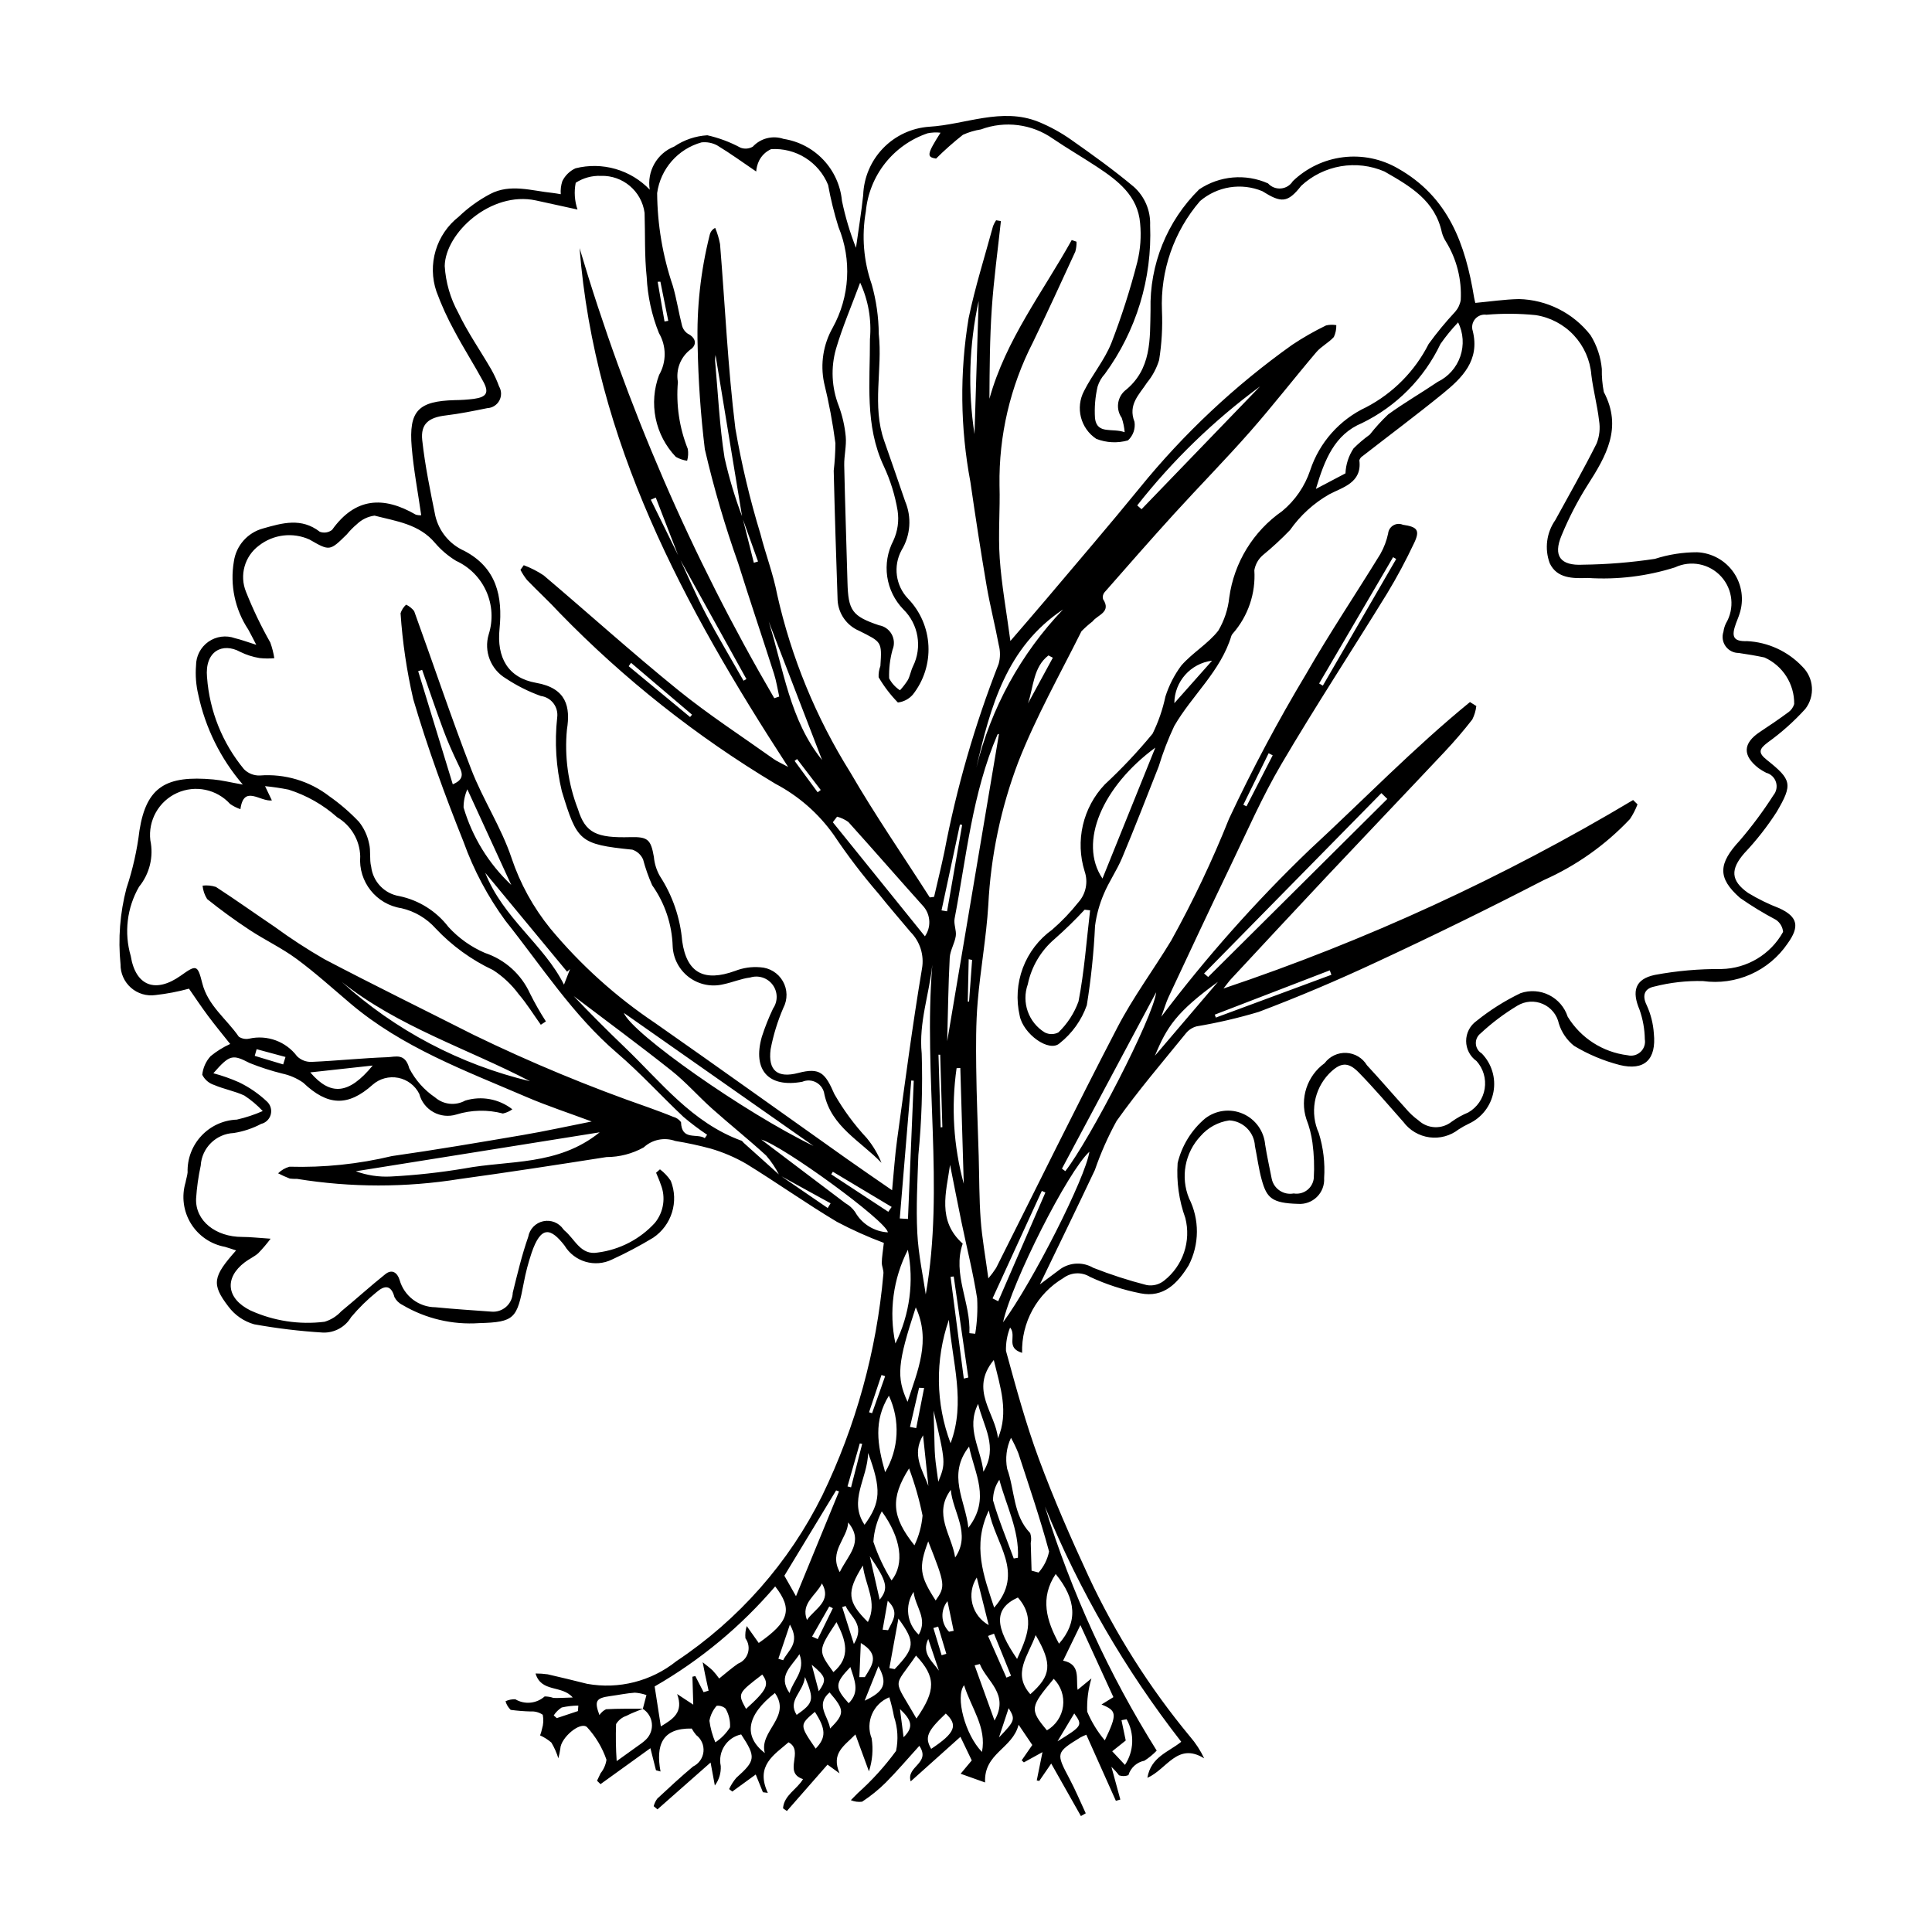<?xml version="1.0" encoding="UTF-8"?>
<!-- The Best Svg Icon site in the world: iconSvg.co, Visit us! https://iconsvg.co -->
<svg fill="#000000" width="800px" height="800px" version="1.1" viewBox="144 144 512 512" xmlns="http://www.w3.org/2000/svg">
 <path d="m287.32 415.57c-1.938-2.715-3.699-5.578-5.859-8.102-1.863-2.523-4.164-4.691-6.801-6.394-5.715-2.688-10.875-6.426-15.203-11.023-2.394-2.68-5.555-4.551-9.055-5.359-6.695-1.008-11.473-7.023-10.938-13.773-0.125-4.258-2.422-8.152-6.086-10.324-3.738-3.328-8.137-5.828-12.91-7.336-2.059-0.41-4.137-0.719-6.223-0.922l1.809 3.785c-3.148 0.395-7.434-4.277-8.34 2.316-0.965-0.328-1.883-0.789-2.723-1.367-3.559-3.934-9.258-5.113-14.09-2.918-4.828 2.199-7.684 7.266-7.059 12.539 0.91 4.348-0.191 8.871-2.996 12.316-3.203 5.559-3.996 12.188-2.195 18.344 1.297 8 6.594 9.945 13.289 5.184 4.09-2.91 4.426-2.918 5.664 2.019 1.5 5.977 6.449 9.473 9.688 14.184 0.809 0.531 1.797 0.719 2.746 0.516 4.781-1.082 9.75 0.746 12.691 4.672 1.047 1.023 2.477 1.562 3.938 1.48 6.676-0.293 13.336-1 20.016-1.238 2.133-0.074 4.68-1.164 5.781 2.957h0.004c1.602 3.094 3.949 5.738 6.832 7.695 2.219 1.93 5.402 2.269 7.977 0.852 4.293-1.32 8.961-0.461 12.504 2.301-0.746 0.547-1.598 0.926-2.5 1.121-4.059-1.07-8.34-0.977-12.348 0.266-2.027 0.625-4.223 0.398-6.074-0.637-1.855-1.031-3.207-2.773-3.742-4.828-1.098-2.207-3.156-3.781-5.574-4.258s-4.922 0.191-6.773 1.816c-6.559 5.894-11.973 5.617-18.41-0.527-1.68-1.176-3.578-2-5.586-2.426-2.926-0.727-5.797-1.656-8.594-2.777-4.5-2.305-5.242-2.348-9.637 2.699h-0.004c2.324 0.617 4.598 1.418 6.797 2.394 2.707 1.305 5.199 3.016 7.387 5.078 0.957 0.859 1.355 2.184 1.039 3.43-0.316 1.25-1.301 2.219-2.551 2.519-2.269 1.199-4.727 2.016-7.262 2.418-4.703 0.211-8.48 3.941-8.754 8.637-0.629 2.891-1.039 5.82-1.227 8.77-0.23 5.832 5.152 10.133 12.223 10.133 2.109 0 4.223 0.254 7.527 0.469v-0.004c-1.016 1.359-2.117 2.652-3.301 3.871-1.062 0.918-2.398 1.512-3.527 2.363-5.496 4.156-4.902 9.641 1.5 12.793h0.004c6.137 2.785 12.93 3.824 19.621 2.988 1.684-0.504 3.203-1.453 4.394-2.746 3.941-3.242 7.723-6.688 11.711-9.871 1.805-1.441 3.203-0.359 3.785 1.551 1.203 4.25 5.07 7.191 9.484 7.219 4.922 0.484 9.863 0.797 14.801 1.16 1.434 0.141 2.859-0.32 3.941-1.273 1.078-0.953 1.715-2.312 1.758-3.754 1.227-4.965 2.41-9.969 4.098-14.785 0.359-2.062 1.934-3.703 3.984-4.144 2.051-0.441 4.16 0.406 5.336 2.141 0.094 0.09 0.16 0.207 0.258 0.289 2.781 2.25 4.289 6.711 8.887 5.859 5.809-0.754 11.16-3.539 15.109-7.859 2.34-2.879 2.926-6.801 1.527-10.234-0.336-1.039-0.805-2.031-1.215-3.047l1.027-0.902v0.004c1.125 0.84 2.094 1.871 2.867 3.043 2.184 5.5 0.238 11.777-4.672 15.082-3.512 2.125-7.144 4.047-10.875 5.758-4.531 2.234-10.016 0.625-12.621-3.703-3.598-4.606-6.207-5.461-8.742 2.019h0.004c-0.863 2.562-1.547 5.18-2.047 7.84-1.797 9.441-2.394 10.465-11.801 10.711-7.113 0.492-14.207-1.184-20.344-4.812-0.914-0.441-1.66-1.168-2.129-2.07-0.871-3.305-2.652-3.144-4.711-1.355h-0.004c-2.461 1.992-4.727 4.219-6.766 6.644-1.543 2.613-4.383 4.18-7.414 4.102-6.137-0.371-12.246-1.105-18.297-2.199-2.723-0.773-5.113-2.422-6.805-4.691-4.574-5.961-4.129-7.965 2.027-14.883-1.051-0.34-1.984-0.668-2.93-0.945-3.762-0.684-7.055-2.938-9.051-6.195s-2.512-7.215-1.414-10.875c0.152-0.887 0.453-1.754 0.543-2.644v-0.004c-0.234-7.461 5.594-13.715 13.051-14.004 2.356-0.535 4.656-1.293 6.867-2.269-1.461-1.555-3.094-2.934-4.875-4.106-2.547-1.188-5.402-1.691-7.996-2.801-1.379-0.438-2.519-1.418-3.164-2.711 0.195-1.836 0.969-3.562 2.211-4.926 1.582-1.301 3.328-2.387 5.191-3.231-2.039-2.574-4.039-4.984-5.906-7.496-1.824-2.449-3.512-5.004-5.016-7.16-2.902 0.793-5.859 1.359-8.848 1.691-2.356 0.34-4.742-0.367-6.527-1.938-1.789-1.574-2.797-3.848-2.762-6.227-0.68-6.758-0.148-13.578 1.574-20.148 1.664-4.977 2.816-10.109 3.445-15.32 1.852-11.66 7.16-14.609 19.555-13.504 2.231 0.199 4.426 0.754 7.824 1.355h0.004c-5.875-6.836-9.938-15.039-11.805-23.859-0.594-2.508-0.793-5.098-0.59-7.668-0.004-2.512 1.219-4.871 3.273-6.316 2.055-1.445 4.684-1.801 7.051-0.945 1.625 0.383 3.199 0.984 5.641 1.75-0.906-1.734-1.48-2.894-2.109-4.027v-0.004c-3.539-5.324-4.906-11.805-3.82-18.105 0.613-4.172 3.644-7.59 7.715-8.695 5.18-1.477 10.16-2.91 15.055 0.875 1.098 0.41 2.332 0.219 3.25-0.504 6.129-8.59 13.613-9 22.16-4.043 0.473 0.145 0.965 0.203 1.461 0.168-0.879-6.141-2.016-12.062-2.519-18.039-0.809-9.645 1.734-12.211 11.461-12.469 1.672-0.016 3.34-0.125 5-0.332 3.41-0.477 4.102-1.652 2.488-4.617-2.449-4.504-5.219-8.836-7.621-13.363v0.004c-1.855-3.379-3.453-6.891-4.785-10.508-1.188-3.504-1.254-7.289-0.195-10.832 1.059-3.543 3.191-6.672 6.106-8.949 2.492-2.394 5.312-4.43 8.371-6.043 5.348-2.789 11.004-0.816 16.535-0.266 0.613 0.062 1.219 0.191 2.141 0.336v0.004c-0.094-1.176 0.051-2.359 0.422-3.477 0.738-1.496 1.965-2.691 3.481-3.391 3.488-0.879 7.148-0.82 10.605 0.176 3.457 0.992 6.59 2.887 9.074 5.488-0.797-4.856 1.898-9.613 6.473-11.426 2.609-1.773 5.644-2.805 8.789-2.992 3.07 0.688 6.031 1.797 8.801 3.293 1.066 0.402 2.262 0.301 3.246-0.273 2.074-2.238 5.269-3.047 8.156-2.059 4.039 0.625 7.754 2.578 10.555 5.555 2.805 2.973 4.535 6.797 4.918 10.863 0.879 4.246 2.125 8.406 3.715 12.438 0.645-4.652 1.414-9.289 1.91-13.957 0.16-4.644 2.035-9.066 5.262-12.414 3.227-3.344 7.574-5.379 12.211-5.707 9.59-0.559 19.246-5.223 28.969-1.309h0.004c3.07 1.258 5.988 2.859 8.695 4.773 5.648 3.965 11.273 8.008 16.555 12.434h0.004c2.902 2.586 4.496 6.34 4.34 10.227 0.559 14.102-3.668 27.98-11.996 39.379-0.875 0.953-1.531 2.09-1.918 3.324-0.648 2.773-0.879 5.629-0.691 8.469 0.57 4.301 4.574 2.481 7.859 3.652h0.004c-0.109-1.293-0.375-2.57-0.785-3.801-1.57-2.227-1.246-5.269 0.75-7.121 7.266-5.703 6.715-13.797 6.887-21.531-0.293-11.957 4.371-23.5 12.887-31.898 5.406-3.633 12.301-4.234 18.25-1.586 0.871 0.961 2.141 1.457 3.43 1.34 1.293-0.113 2.453-0.828 3.137-1.93 3.641-3.5 8.316-5.727 13.328-6.344 5.008-0.617 10.086 0.41 14.465 2.93 13.539 7.613 17.957 20.223 20.254 34.273 0.078 0.488 0.219 0.969 0.32 1.402 3.926-0.363 7.703-0.926 11.492-1.016v-0.004c7.461 0.168 14.453 3.68 19.035 9.566 1.684 2.711 2.711 5.777 3 8.953-0.043 2.051 0.133 4.102 0.527 6.113 5 9.465 0.617 16.98-4.312 24.68h-0.004c-2.672 4.242-4.977 8.707-6.887 13.344-2.289 5.441-0.293 8.043 5.625 7.746v-0.004c6.398-0.074 12.785-0.59 19.113-1.543 3.617-1.164 7.394-1.758 11.195-1.754 3.894 0.172 7.481 2.164 9.688 5.379 2.203 3.215 2.773 7.277 1.535 10.977-0.266 0.859-0.641 1.684-0.945 2.531-1.258 3.473-0.727 4.781 2.922 4.668v-0.004c5.586 0.273 10.848 2.695 14.688 6.762 3.066 2.996 3.402 7.816 0.781 11.207-3 3.309-6.344 6.289-9.973 8.898-2.316 1.746-2.578 2.738-0.234 4.606 6.578 5.25 6.953 6.418 2.613 13.793v0.004c-2.504 3.891-5.367 7.543-8.543 10.906-3.707 4.242-3.707 7.258 0.973 10.559 2.641 1.602 5.418 2.961 8.297 4.066 4.922 2.277 5.394 4.867 2.164 9.344v0.004c-2.438 3.582-5.832 6.414-9.797 8.168-3.965 1.758-8.34 2.371-12.633 1.77-4.352-0.105-8.699 0.387-12.918 1.465-2.461 0.504-3.348 2.227-1.949 5.008 1.051 2.332 1.68 4.836 1.855 7.391 0.707 6.91-2.461 10.008-9.102 8.371l0.004-0.004c-4.242-1.098-8.301-2.805-12.051-5.066-1.895-1.516-3.297-3.566-4.019-5.883-0.488-2.32-2.066-4.258-4.238-5.207-2.176-0.953-4.672-0.793-6.707 0.426-3.519 2.109-6.812 4.582-9.812 7.383-0.84 0.648-1.305 1.668-1.242 2.727s0.645 2.019 1.551 2.562c2.637 2.691 3.797 6.496 3.117 10.203-0.68 3.703-3.117 6.848-6.535 8.43-0.93 0.441-1.832 0.945-2.695 1.508-2.195 1.711-4.988 2.469-7.746 2.094-2.758-0.375-5.246-1.844-6.906-4.082-3.906-4.414-7.727-8.91-11.84-13.121-2.887-2.949-4.906-2.625-7.875 0.363v0.004c-4.016 4.207-5.078 10.426-2.688 15.723 1.195 3.859 1.676 7.906 1.41 11.938 0.113 1.859-0.586 3.68-1.918 4.984-1.328 1.305-3.16 1.973-5.019 1.828-6.934-0.191-8.266-1.598-9.586-6.312-0.824-2.949-1.195-6.019-1.816-9.027-0.195-3.664-3.125-6.59-6.789-6.781-2.961 0.422-5.668 1.902-7.625 4.16-2.035 2.164-3.406 4.867-3.949 7.789s-0.23 5.938 0.895 8.688c2.82 5.609 2.781 12.23-0.109 17.805-2.969 4.805-6.641 8.602-12.746 7.387-4.613-0.91-9.105-2.371-13.371-4.352-2.199-1.367-5.008-1.246-7.082 0.309-3.422 2.031-6.238 4.938-8.16 8.422-1.918 3.488-2.875 7.422-2.766 11.398-4.481-1.391-1.34-4.519-3.184-6.719v0.004c-0.781 1.965-1.152 4.07-1.09 6.188 2.641 9.645 5.266 19.332 8.738 28.695 3.922 10.586 8.473 20.965 13.223 31.215h-0.004c7.102 15.176 16.109 29.383 26.797 42.285 1.516 1.75 2.785 3.695 3.769 5.789-7.102-4.379-9.871 2.906-15.051 5.164 0.949-5.59 5.606-6.809 8.977-9.555h-0.004c-14.828-19.035-26.98-40.008-36.125-62.336 7.016 22.758 16.973 44.5 29.625 64.68-0.973 1.023-2.07 1.922-3.266 2.676-2.012 0.391-3.641 1.863-4.234 3.828-0.797 0.309-1.68 0.324-2.488 0.043-0.609-0.809-1.289-1.566-2.019-2.266l2.367 8.684-1.18 0.34-7.836-17.523c-0.531 0.215-1.051 0.457-1.559 0.723-6.516 4.004-6.508 4.156-2.918 10.914 1.586 2.988 2.894 6.121 4.328 9.191l-1.281 0.734-7.871-13.922-3.164 4.609-0.668-0.125 1.516-7.504-4.926 2.715-0.582-0.547 2.812-4.062-3.633-5.371c-1.609 6.398-9.25 7.508-8.879 15.305l-6.481-2.312 2.949-3.535-3-6.254-13.18 11.812c-1.273-4.012 5.438-4.742 2.289-9.422-3.164 3.488-5.902 6.723-8.879 9.719l-0.004 0.004c-1.918 1.902-4.027 3.606-6.289 5.086-1.012 0.129-2.039-0.016-2.981-0.41 0.617-0.625 1.25-1.238 1.852-1.875 3.758-3.359 7.152-7.102 10.129-11.172 0.637-3.012 0.453-6.137-0.535-9.055-0.316-1.742-0.734-3.469-1.246-5.168-4.293 1.719-6.387 6.586-4.684 10.883 0.453 2.934 0.207 5.93-0.719 8.75l-3.586-9.785c-2.988 3.086-6.492 4.918-4.207 10.309l-3.184-2.305-10.766 12.289-1.02-0.711c0.23-3.484 3.785-5.086 5.293-7.742-5.453-1.766 0.445-7.469-3.84-9.754-3.781 3.301-8.871 6.164-5.484 13.402l-1.301-0.168-1.906-4.699-6.215 4.516-0.832-0.652v-0.004c0.492-1.074 1.133-2.078 1.898-2.981 5.121-4.566 5.266-5.481 1.289-11.504-3.801 0.82-6.219 4.562-5.41 8.367 0.105 1.855-0.449 3.688-1.566 5.172l-1.129-6.09-14.078 12.414-1-0.848v0.004c0.188-0.715 0.508-1.387 0.938-1.984 3.117-2.898 6.238-5.805 9.5-8.531 1.543-0.742 2.586-2.231 2.758-3.934 0.168-1.699-0.562-3.367-1.926-4.398-0.453-0.531-0.852-1.109-1.188-1.723-7.875-0.168-9.555 4.434-8.27 11.379l-1.203-0.328-1.477-5.848-13.219 9.527-0.926-0.902c0.316-0.668 0.641-1.332 0.953-2 0.828-1.027 1.363-2.258 1.551-3.566-1.105-3.207-2.863-6.148-5.16-8.645-1.812-1.602-6.961 2.84-7.074 5.715-0.125 0.859-0.301 1.711-0.52 2.547-0.449-1.453-1.066-2.852-1.844-4.16-0.898-0.781-1.91-1.422-2.996-1.906 0.219-0.566 0.387-1.145 0.512-1.738 0.375-1.207 0.445-2.488 0.199-3.727-0.934-0.645-2.059-0.953-3.191-0.879-1.773-0.043-3.547-0.184-5.309-0.422-0.652-0.625-1.125-1.414-1.371-2.289 0.809-0.371 1.691-0.551 2.582-0.527 2.481 1.477 5.629 1.176 7.789-0.742 0.801 0.004 1.594 0.137 2.352 0.402 1.465 0.043 2.934-0.062 5.086-0.125-2.887-3.375-8.316-1.23-9.855-6.359 1.078-0.004 2.152 0.066 3.223 0.219 3.488 0.789 6.965 1.652 10.438 2.516h-0.004c8.387 1.516 17.016-0.672 23.664-6 16.52-10.988 29.855-26.133 38.664-43.91 8.91-18.43 14.398-38.324 16.199-58.715 0.121-0.969-0.445-2.008-0.426-3.012 0.027-1.477 0.293-2.949 0.543-5.211h0.004c-4.262-1.59-8.414-3.457-12.434-5.582-8.168-4.883-15.953-10.406-24.062-15.395-2.953-1.703-6.098-3.047-9.367-4.004-3.098-0.836-6.238-1.516-9.402-2.027-2.891-1.047-6.121-0.391-8.371 1.699-3.023 1.68-6.422 2.562-9.883 2.566-12.957 2.031-25.926 4.039-38.918 5.816-14.262 2.289-28.801 2.277-43.059-0.035-0.645 0.016-1.285-0.012-1.926-0.082-1.059-0.41-2.098-0.879-3.109-1.398 0.844-0.832 1.883-1.434 3.023-1.75 9.133 0.262 18.262-0.688 27.148-2.816 11.59-1.645 23.133-3.613 34.676-5.578 5.93-1.008 11.809-2.309 18.258-3.586-6.031-2.25-11.809-4.141-17.371-6.531-16.18-6.957-32.812-13.09-46.527-24.707-4.723-4-9.32-8.172-14.289-11.836-3.914-2.891-8.395-5-12.473-7.688-3.871-2.547-7.629-5.281-11.238-8.18l-0.004-0.004c-0.684-1.074-1.102-2.293-1.215-3.562 1.188-0.141 2.394-0.023 3.535 0.344 5.258 3.41 10.359 7.062 15.559 10.566 4.238 3.102 8.645 5.969 13.195 8.59 13.117 6.879 26.422 13.402 39.641 20.094h0.004c15.039 7.301 30.492 13.715 46.281 19.203 2.164 0.793 4.34 1.578 6.469 2.461 0.848 0.211 1.594 0.715 2.109 1.418 0.141 5.008 4.207 2.875 6.301 4.242l0.617-0.898c-2.188-1.461-4.285-3.047-6.289-4.746-5.91-5.574-11.398-11.625-17.555-16.898-11.781-10.09-20.059-23.105-29.578-35.031-4.703-6.422-8.457-13.488-11.145-20.984-4.957-12.383-9.543-24.965-13.309-37.75-1.727-7.496-2.856-15.117-3.367-22.793 0.285-0.875 0.793-1.66 1.473-2.281 0.832 0.398 1.559 0.984 2.129 1.711 5.074 13.98 9.777 28.102 15.141 41.969 3.09 7.992 7.945 15.34 10.66 23.43h-0.004c2.285 6.809 5.773 13.148 10.297 18.723 8.012 9.637 17.363 18.07 27.773 25.047 16.996 11.891 33.852 23.984 50.777 35.973 3.758 2.664 7.566 5.254 12.016 8.336 0.473-4.848 0.742-9.137 1.328-13.383 2.09-15.133 4.059-30.285 6.594-45.344 0.629-3.543-0.508-7.168-3.043-9.719-2.801-3.363-5.691-6.652-8.414-10.082v0.004c-4.293-4.973-8.281-10.203-11.934-15.66-4.019-5.672-9.324-10.312-15.48-13.547-20.906-12.539-40.105-27.738-57.109-45.211-2.785-3.027-5.836-5.809-8.688-8.777-0.668-0.84-1.25-1.742-1.742-2.695l0.875-1.223v-0.004c1.852 0.688 3.617 1.59 5.262 2.684 11.898 10.078 23.48 20.543 35.59 30.355 8.09 6.559 16.879 12.262 25.375 18.316 0.891 0.637 1.93 1.066 3.836 2.106-27.816-42.828-51.23-86.305-55.27-137.5 12.34 41.695 29.668 81.75 51.602 119.29l1.309-0.441c-0.449-2.012-0.754-4.07-1.379-6.027-3.125-9.777-6.426-19.5-9.488-29.293-3.519-9.898-6.473-19.984-8.848-30.215-1.105-9.121-1.746-18.293-1.906-27.48-0.289-9.863 0.785-19.719 3.191-29.289 0.168-0.824 0.707-1.523 1.461-1.898 0.578 1.387 1.008 2.828 1.285 4.301 1.34 16.293 2.059 32.656 4.062 48.863 1.629 9.453 3.852 18.797 6.652 27.973 1.363 5.352 3.379 10.566 4.414 15.973h-0.004c3.746 16.711 10.305 32.664 19.391 47.18 6.559 11.316 14.008 22.113 21.062 33.141l1.145-0.145c0.91-3.953 1.883-7.894 2.715-11.867v0.004c3.246-17.031 8.062-33.727 14.391-49.867 0.461-1.629 0.473-3.356 0.039-4.996-0.98-5.277-2.336-10.492-3.238-15.781-1.555-9.113-2.953-18.258-4.277-27.41-2.703-14.336-2.867-29.035-0.48-43.43 1.707-8.234 4.273-16.293 6.481-24.422 0.211-0.539 0.48-1.055 0.805-1.535l1.273 0.215c-0.824 7.691-1.883 15.367-2.41 23.078-0.547 7.949-0.582 15.934-0.633 24.012 4.32-15.637 14.145-28.258 21.809-42.066l1.277 0.445c0.023 0.883-0.086 1.77-0.324 2.621-3.699 8.047-7.391 16.098-11.246 24.07-6.004 11.703-9.039 24.699-8.844 37.848 0.195 6.457-0.391 12.953 0.059 19.387 0.488 7.012 1.766 13.969 2.824 21.883 3.582-4.172 6.66-7.707 9.688-11.293 8.223-9.746 16.539-19.414 24.594-29.293v-0.004c11.691-14.395 25.277-27.137 40.387-37.891 2.875-1.918 5.879-3.637 8.992-5.144 0.887-0.211 1.809-0.238 2.711-0.074 0.027 1.082-0.195 2.156-0.648 3.137-1.359 1.52-3.344 2.484-4.656 4.031-5.914 6.965-11.516 14.199-17.551 21.059-6.531 7.422-13.48 14.477-20.137 21.793-6.234 6.856-12.336 13.828-18.445 20.793-0.406 0.496-0.551 1.16-0.387 1.777 2.305 3.5-1.469 4.168-2.754 5.91-1.047 0.805-2.039 1.684-2.961 2.629-5.734 11.48-12.082 22.738-16.746 34.652-4.609 12.137-7.289 24.922-7.941 37.891-0.523 8.574-2.094 17.078-2.816 25.648-0.484 5.762-0.453 11.582-0.387 17.375 0.086 7.836 0.434 15.668 0.66 23.504 0.164 5.633 0.113 11.281 0.527 16.895 0.355 4.824 1.234 9.609 2.031 15.52 0.746-0.875 1.434-1.801 2.059-2.766 10.699-21.27 21.172-42.656 32.156-63.777 4.148-7.977 9.574-15.277 14.246-22.992 5.785-10.43 10.906-21.215 15.328-32.289 6.156-13.141 12.98-25.957 20.449-38.398 6.195-10.793 13.148-21.156 19.664-31.77l-0.004-0.004c0.953-1.684 1.641-3.5 2.043-5.394 0.082-0.895 0.59-1.699 1.363-2.16 0.77-0.461 1.719-0.523 2.547-0.168 3.805 0.555 4.637 1.406 2.953 4.91h-0.004c-2.137 4.539-4.508 8.965-7.106 13.258-9.297 15.117-19.039 29.969-28.035 45.262-5.074 8.621-9.102 17.863-13.453 26.898-5.57 11.574-11.004 23.219-16.457 34.848-0.633 1.352-1.043 2.805-1.918 5.199 11.879-15.734 24.988-30.504 39.207-44.164 14.18-13.094 27.633-27.008 42.594-39.227l1.68 1.055c-0.141 1.246-0.504 2.457-1.07 3.574-2.289 2.949-4.734 5.793-7.293 8.516-10.324 10.98-20.738 21.875-31.066 32.852-8.574 9.109-17.074 18.289-25.602 27.445-0.492 0.527-0.906 1.129-1.969 2.465l0.004 0.004c37.867-12.715 74.262-29.457 108.55-49.945l1.164 1.145c-0.52 1.375-1.195 2.688-2.012 3.906-6.473 6.863-14.25 12.367-22.875 16.191-14.621 7.551-29.402 14.793-44.34 21.73-10.238 4.785-20.672 9.219-31.242 13.207l-0.004-0.004c-5.371 1.602-10.832 2.871-16.359 3.801-1.078 0.285-2.043 0.898-2.766 1.75-6.25 7.703-12.73 15.254-18.457 23.336-2.281 4.16-4.207 8.512-5.754 13-4.809 10.191-9.758 20.316-14.566 30.293 1.664-1.246 3.578-2.668 5.484-4.102h-0.004c2.59-1.762 5.961-1.875 8.664-0.289 4.609 1.816 9.332 3.344 14.137 4.574 1.645 0.301 3.34-0.125 4.641-1.176 2.445-1.922 4.277-4.516 5.277-7.465 0.996-2.945 1.113-6.117 0.344-9.133-1.688-4.66-2.379-9.625-2.039-14.57 1.109-4.586 3.637-8.703 7.231-11.762 2.848-2.246 6.703-2.75 10.035-1.312 3.332 1.441 5.609 4.59 5.93 8.207 0.473 3.031 1.16 6.031 1.738 9.047 0.559 2.664 3.148 4.391 5.824 3.887 1.238 0.207 2.512-0.102 3.519-0.855 1.004-0.754 1.656-1.891 1.801-3.141 0.191-3.144 0.074-6.301-0.344-9.426-0.289-2.164-0.836-4.285-1.629-6.316-1.762-5.457 0.195-11.426 4.84-14.785 1.344-1.812 3.504-2.836 5.758-2.727s4.305 1.336 5.465 3.269c3.496 3.75 6.824 7.66 10.273 11.453 0.992 1.191 2.133 2.254 3.391 3.16 2.453 2.289 6.219 2.426 8.832 0.32 1.359-0.973 2.828-1.785 4.371-2.426 2.32-1.336 3.914-3.644 4.336-6.285 0.426-2.641-0.367-5.332-2.152-7.324-1.73-1.219-2.758-3.199-2.762-5.312-0.004-2.113 1.023-4.098 2.746-5.32 3.602-2.898 7.527-5.375 11.699-7.375 2.481-0.844 5.195-0.66 7.539 0.512 2.344 1.176 4.117 3.242 4.926 5.734 3.453 5.652 9.301 9.414 15.875 10.215 1.219 0.305 2.508-0.027 3.43-0.883 0.922-0.855 1.352-2.117 1.137-3.356-0.039-2.668-0.516-5.312-1.402-7.828-2.07-4.875-1.246-8.121 4.082-9.227 5.812-1.082 11.715-1.602 17.625-1.555 6.809-0.133 13.035-3.879 16.336-9.836-0.113-1.309-0.816-2.492-1.91-3.219-3.273-1.727-6.438-3.652-9.473-5.769-6.125-5.359-5.738-9.156-0.098-15.227 3.246-3.789 6.227-7.801 8.918-12.004 0.805-0.973 1.059-2.289 0.676-3.492-0.387-1.207-1.355-2.133-2.578-2.457-0.688-0.344-1.344-0.738-1.969-1.18-4.383-3.367-4.254-6.644 0.305-9.66 2.559-1.691 5.106-3.414 7.57-5.238l0.004 0.004c0.719-0.535 1.246-1.285 1.5-2.144 0.066-5.316-3.023-10.16-7.871-12.34-2.254-0.48-4.535-0.863-6.816-1.191v-0.004c-1.379 0.008-2.676-0.652-3.481-1.766-0.805-1.117-1.023-2.555-0.582-3.863 0.102-0.766 0.324-1.516 0.66-2.215 2.352-3.965 1.836-9-1.266-12.41-3.102-3.41-8.066-4.394-12.234-2.43-7.457 2.359-15.285 3.312-23.086 2.809-3.973 0.148-8.199 0.164-10.117-3.918-1.406-3.824-0.852-8.094 1.488-11.43 3.691-6.742 7.5-13.422 10.941-20.289 0.766-1.934 0.992-4.039 0.648-6.086-0.465-4.059-1.555-8.047-2.043-12.105v-0.004c-0.32-3.914-1.953-7.602-4.633-10.477-2.68-2.871-6.25-4.758-10.129-5.352-4.336-0.434-8.703-0.469-13.043-0.098-1.133-0.164-2.269 0.273-3.008 1.148-0.734 0.875-0.969 2.07-0.613 3.156 1.926 7.789-2.789 12.41-7.973 16.625-6.941 5.648-14.121 11.004-21.184 16.504l-0.004 0.004c-0.434 0.254-0.754 0.664-0.895 1.148 0.762 5.996-4.516 7.156-7.973 9.004-4.125 2.352-7.676 5.59-10.398 9.473-2.277 2.367-4.695 4.598-7.234 6.68-1.176 1.023-1.957 2.426-2.223 3.965 0.395 6.109-1.645 12.129-5.672 16.742-0.184 0.184-0.324 0.406-0.414 0.648-2.828 9.387-10.426 15.734-15.141 23.902-1.625 3.453-3 7.019-4.106 10.672-3.195 8.117-6.352 16.25-9.723 24.293-1.383 3.301-3.492 6.297-4.863 9.602-1.145 2.684-1.918 5.512-2.297 8.406-0.332 7.039-1.059 14.055-2.18 21.016-1.398 3.973-3.898 7.465-7.199 10.078-2.812 2.539-9.648-2.484-10.582-7.269-0.98-4.227-0.691-8.648 0.836-12.707 1.527-4.059 4.223-7.578 7.746-10.109 2.539-2.199 4.867-4.629 6.953-7.258 2.008-2.231 2.648-5.375 1.672-8.215-1.242-3.965-1.402-8.188-0.465-12.238 0.938-4.047 2.938-7.769 5.797-10.785 4.519-4.203 8.754-8.699 12.676-13.465 1.535-3.125 2.68-6.434 3.398-9.84 0.941-2.949 2.363-5.727 4.207-8.211 2.934-3.375 7.066-5.746 9.801-9.242h0.004c1.586-2.684 2.578-5.68 2.906-8.781 1.266-9.266 6.356-17.57 14.031-22.906 3.426-2.836 5.992-6.57 7.406-10.789 2.434-7.394 7.816-13.457 14.871-16.75 7.117-3.719 12.891-9.57 16.52-16.734 2.164-2.996 4.519-5.848 7.039-8.547 0.777-0.887 1.289-1.969 1.477-3.129 0.293-5.422-1.066-10.801-3.898-15.43-0.488-0.754-0.859-1.582-1.098-2.449-1.812-8.492-8.418-12.273-15.219-16.172-3.648-1.574-7.672-2.055-11.586-1.383-3.914 0.672-7.551 2.465-10.465 5.164-3.633 4.625-5.309 4.578-10.328 1.43-2.723-1.129-5.707-1.48-8.621-1.016-2.91 0.465-5.637 1.727-7.879 3.644-6.934 8.059-10.543 18.457-10.086 29.078 0.191 4.363-0.062 8.738-0.754 13.051-0.668 2.188-1.758 4.227-3.211 5.996-2.043 3.16-5.102 5.769-3.312 10.383v-0.004c0.277 1.824-0.367 3.664-1.723 4.914-2.769 0.785-5.723 0.645-8.406-0.406-4.176-2.769-5.578-8.254-3.238-12.688 2.184-4.348 5.445-8.211 7.227-12.684h0.004c2.711-7.023 5.008-14.195 6.879-21.484 0.824-3.352 1.078-6.816 0.75-10.25-0.59-7.32-5.918-11.344-11.477-15.012-3.836-2.531-7.824-4.84-11.625-7.418-5.57-3.918-12.715-4.84-19.094-2.465-1.645 0.258-3.25 0.734-4.766 1.422-2.492 1.965-4.867 4.07-7.121 6.309-2.477-0.41-2.516-1.043 1.184-6.863-1.133-0.129-2.277-0.078-3.394 0.145-4.449 1.496-8.371 4.258-11.285 7.941-2.91 3.684-4.688 8.137-5.117 12.816-1.141 6.461-0.602 13.109 1.566 19.305 1.203 4.269 1.828 8.68 1.863 13.113 1.031 9.418-1.84 19.031 1.441 28.34 1.875 5.324 3.707 10.664 5.539 16 1.793 4.223 1.449 9.051-0.934 12.969-2.293 4.211-1.59 9.422 1.734 12.875 3.246 3.375 5.16 7.812 5.383 12.488 0.227 4.676-1.254 9.277-4.16 12.949-1.012 1.148-2.418 1.883-3.938 2.059-1.969-2.016-3.684-4.262-5.106-6.695-0.047-1.012 0.113-2.019 0.469-2.969 0.438-6.539 0.316-6.336-5.637-9.336-3.285-1.391-5.496-4.531-5.699-8.098-0.391-11.441-0.762-22.883-1.031-34.328v0.004c0.277-2.414 0.43-4.844 0.449-7.277-0.711-5.414-1.719-10.785-3.019-16.09-1.012-4.949-0.203-10.094 2.277-14.492 4.555-8.215 5.125-18.055 1.547-26.742-1.141-3.652-2.055-7.371-2.742-11.137-1.203-2.961-3.312-5.469-6.019-7.172-2.707-1.703-5.883-2.512-9.074-2.312-1.391 0.621-2.519 1.703-3.199 3.066-0.434 0.898-0.691 1.867-0.766 2.863-3.519-2.387-6.859-4.816-10.383-6.949-1.262-0.66-2.691-0.926-4.106-0.77-3.055 0.848-5.797 2.57-7.887 4.957-2.09 2.387-3.438 5.332-3.871 8.477 0.066 8.355 1.465 16.648 4.148 24.559 1.008 3.43 1.535 7 2.426 10.469v0.004c0.211 0.91 0.766 1.707 1.543 2.231 2.367 1.188 2.391 3.102 0.672 4.223-2.606 2.016-3.871 5.312-3.289 8.559-0.52 6.047 0.379 12.133 2.625 17.77 0.172 1.043 0.109 2.106-0.18 3.121-1.051-0.152-2.062-0.5-2.988-1.023-2.711-2.836-4.562-6.379-5.348-10.219-0.781-3.844-0.469-7.828 0.914-11.5 1.977-3.43 1.961-7.656-0.039-11.074-1.906-4.731-3.004-9.75-3.25-14.844-0.605-5.629-0.379-11.348-0.562-17.027-0.77-5.754-5.769-9.992-11.574-9.809-2.359-0.094-4.691 0.543-6.676 1.828-0.465 2.363-0.301 4.809 0.473 7.094-3.75-0.82-7.394-1.637-11.047-2.418-11.883-2.535-23.984 8.594-24.141 17.387 0.266 4.336 1.488 8.562 3.582 12.367 2.477 5.203 5.824 9.988 8.727 14.996 0.828 1.453 1.527 2.973 2.094 4.543 0.68 1.156 0.703 2.586 0.062 3.766-0.641 1.176-1.852 1.934-3.191 1.992-3.648 0.742-7.312 1.488-11.004 1.93-4.492 0.535-6.703 2.203-6.227 6.582 0.738 6.734 2.125 13.41 3.473 20.062v-0.004c0.973 4.109 3.805 7.527 7.664 9.246 8.57 4.477 10.215 12.078 9.344 20.684-0.762 7.512 2.168 12.977 9.707 14.297 8.133 1.426 9.082 6.469 8.168 12.297l-0.004-0.004c-0.699 7.191 0.301 14.445 2.914 21.184 1.973 6.383 4.984 7.652 13.887 7.414 4.629-0.121 5.43 0.621 6.231 5.223 0.16 1.793 0.703 3.531 1.594 5.094 3.367 5.18 5.398 11.113 5.914 17.27 1.215 8.484 5.879 10.801 13.992 7.871l-0.004 0.004c2.121-0.836 4.402-1.172 6.672-0.98 2.508 0.125 4.773 1.52 6.016 3.699 1.246 2.176 1.293 4.836 0.129 7.059-1.527 3.523-2.656 7.203-3.375 10.977-0.734 5.731 1.906 7.695 7.336 6.273 5.769-1.512 7.129 0 9.574 5.629h0.004c2.402 4.195 5.281 8.102 8.578 11.641 1.625 1.973 2.938 4.18 3.891 6.551-5.484-5.738-13.273-9.566-15.133-18.16-0.172-1.309-0.949-2.461-2.098-3.117-1.148-0.652-2.539-0.73-3.754-0.211-8.918 1.652-13.238-3.039-10.73-11.902v-0.004c0.828-2.566 1.824-5.078 2.988-7.516 1.301-1.898 1.258-4.414-0.109-6.266-1.371-1.852-3.762-2.629-5.957-1.941-2.394 0.293-4.695 1.297-7.074 1.785h-0.004c-3.152 0.785-6.496 0.113-9.105-1.828-2.606-1.941-4.207-4.949-4.363-8.195-0.176-5.82-2.062-11.457-5.43-16.207-0.984-2.207-1.789-4.488-2.406-6.824-0.535-1.238-1.574-2.188-2.852-2.609-14.043-1.43-14.629-2.199-18.695-15.52-1.523-6.379-1.938-12.969-1.223-19.488 0.188-1.336-0.164-2.691-0.98-3.769-0.816-1.074-2.027-1.777-3.367-1.953-3.242-1.164-6.336-2.715-9.207-4.617-4.047-2.383-5.941-7.219-4.59-11.715 1.184-3.742 0.961-7.789-0.633-11.379-1.594-3.59-4.445-6.469-8.02-8.102-2.09-1.273-3.965-2.867-5.559-4.723-4.211-5.035-10.328-5.773-16.035-7.254v-0.004c-1.758 0.23-3.391 1.016-4.664 2.246-0.98 0.82-1.879 1.734-2.688 2.723-4.535 4.461-4.535 4.445-9.902 1.363-4.418-1.992-9.574-1.371-13.391 1.609-3.805 2.828-5.215 7.871-3.426 12.258 1.836 4.621 3.984 9.109 6.438 13.434 0.484 1.344 0.84 2.734 1.059 4.148-1.301 0.117-2.606 0.105-3.902-0.035-1.785-0.289-3.519-0.844-5.141-1.645-4.668-2.562-9.43-0.203-8.785 6.762h0.004c0.656 8.934 4.082 17.441 9.793 24.344 1.105 1.109 2.621 1.715 4.184 1.664 6.598-0.516 13.156 1.434 18.398 5.477 2.852 2 5.496 4.281 7.894 6.809 1.324 1.676 2.238 3.637 2.668 5.731 0.508 1.961 0.055 4.168 0.551 6.137l0.004-0.004c0.461 3.984 3.516 7.18 7.477 7.816 5.184 1.082 9.809 3.992 13.023 8.199 2.699 2.945 5.988 5.281 9.656 6.856 5.301 1.766 9.625 5.656 11.934 10.746 1.266 2.543 2.676 5.019 4.215 7.406zm36.676-123.85c2.324 4.977 4.469 10.051 7.023 14.906 3.164 6.016 6.668 11.855 10.027 17.773l0.766-0.441c-5.953-10.734-11.91-21.465-17.863-32.195-2.055-5.301-4.109-10.602-6.164-15.902l-1.309 0.574zm16.707-10.594c-2.383-14.492-4.769-28.984-7.082-43.051-0.098 0.52-0.133 1.047-0.113 1.574 0.77 8.586 1.172 17.234 2.512 25.73h0.004c1.199 5.34 2.777 10.59 4.727 15.703l3.023 12.055 1.113-0.336zm-26.285 315.7c-1.484 0.621-3.023 1.137-4.434 1.898v-0.004c-1.133 0.387-2.094 1.156-2.719 2.18-0.117 3.273-0.062 6.551 0.16 9.816 2.699-1.934 4.664-3.336 6.621-4.75h-0.004c0.414-0.301 0.805-0.633 1.172-0.992 1.133-1.113 1.699-2.684 1.535-4.262-0.168-1.582-1.051-3-2.394-3.852l0.957-3.648h0.004c-0.992-0.352-2.023-0.566-3.074-0.637-2.164 0.152-4.309 0.609-6.465 0.898-3.875 0.52-4.309 1.305-2.926 5.035l0.004 0.004c0.438-0.664 1.043-1.199 1.758-1.547 3.262-0.188 6.535-0.121 9.805-0.141zm36.082-141.42v-0.004c-0.938-1.855-2.098-3.59-3.453-5.164-4.641-4.266-9.586-8.199-14.293-12.398-3.684-3.285-6.961-7.055-10.812-10.113-8.504-6.75-17.254-13.188-25.906-19.754 4.383 4.598 8.895 9.129 13.508 13.551 9.594 9.188 17.859 20.051 31.012 24.797 0.203 0.148 0.375 0.328 0.52 0.531 3.152 2.836 6.309 5.672 9.469 8.504 4.269 2.926 8.535 5.852 12.805 8.781l0.766-1.25zm21.449-236.5c-2.25 6.066-4.676 11.707-6.406 17.559l0.004-0.004c-1.414 4.973-1.16 10.273 0.727 15.086 0.969 2.621 1.59 5.352 1.855 8.133 0.23 2.512-0.457 5.098-0.402 7.641 0.219 10.324 0.586 20.648 0.863 30.973 0.199 7.477 1.199 9 8.363 11.41h-0.004c1.422 0.238 2.656 1.117 3.356 2.379 0.695 1.262 0.781 2.769 0.227 4.102-0.68 2.465-0.984 5.019-0.902 7.574 0.668 1.289 1.656 2.379 2.875 3.168 0.773-0.84 1.473-1.75 2.086-2.715 0.594-1.121 0.789-2.445 1.344-3.59 2.527-5.078 1.488-11.207-2.57-15.168-2.289-2.367-3.773-5.398-4.246-8.656-0.469-3.262 0.098-6.586 1.621-9.504 1.156-2.492 1.551-5.269 1.133-7.984-0.68-4.062-1.906-8.012-3.648-11.742-5.102-10.852-3.633-22.348-3.684-33.672v0.004c0.469-5.137-0.426-10.309-2.59-14.992zm60.941 166.34-1.449-0.168c-2.519 2.723-5.18 5.316-7.965 7.766-3.637 3.106-6.133 7.332-7.102 12.012-1.703 4.793 0.184 10.117 4.523 12.766 1.133 0.566 2.465 0.559 3.59-0.02 2.379-2.293 4.203-5.098 5.328-8.207 1.543-7.949 2.117-16.086 3.074-24.148zm-115.4 205.68 1.641 10.586c3.184-1.922 6.109-3.688 4.316-8.574l4.277 2.816-0.223-7.402 0.766-0.18 2.191 4.273 1.328-0.398c-0.312-1.445-0.633-2.887-0.938-4.332-0.223-1.062-0.422-2.133-0.633-3.199 0.879 0.715 1.809 1.375 2.625 2.156l0.004-0.004c0.629 0.68 1.211 1.398 1.746 2.152 1.762-1.402 3.289-2.762 4.965-3.914v-0.004c1.285-0.492 2.269-1.555 2.66-2.875 0.391-1.32 0.145-2.75-0.668-3.863-0.105-1.09 0.016-2.195 0.348-3.242l3.176 4.481c8.066-5.609 9.078-8.945 4.363-14.988-9.059 10.598-19.863 19.562-31.945 26.512zm73.582-191.26c-0.812 7.879-3.613 15.281-2.816 23.48l0.004-0.004c0.285 8.992-0.008 17.992-0.883 26.945-0.234 6.891-0.629 13.805-0.281 20.676 0.293 5.781 1.551 11.512 2.238 16.266 5.016-28.332-0.66-57.961 1.738-87.363zm139.35-170.23c-1.707 1.781-3.269 3.695-4.684 5.719-4.356 9.145-11.684 16.535-20.793 20.965-7.293 3.035-9.914 9.727-12.223 17.453l7.84-4.129v-0.004c0.102-2.359 0.844-4.648 2.152-6.617 1.332-1.328 2.766-2.547 4.293-3.644 1.488-1.895 3.109-3.68 4.859-5.34 4.231-3.082 8.797-5.699 13.137-8.641h-0.004c2.82-1.359 4.981-3.793 5.996-6.754 1.02-2.957 0.812-6.203-0.574-9.008zm-227.5 214.64c-22.148 3.535-43.387 6.93-64.629 10.32 2.961 1.078 6.109 1.555 9.258 1.395 6.547-0.34 13.066-1.055 19.531-2.137 11.848-2.234 24.738-0.625 35.84-9.578zm105.82-105.57c-0.141 0.012-0.27 0.059-0.387 0.137-6.707 15.582-8.23 32.379-11.375 48.793-0.281 1.465 0.531 3.125 0.312 4.617-0.289 1.961-1.504 3.824-1.605 5.766-0.379 7.273-0.465 14.566-0.668 22.113 4.613-27.359 9.168-54.387 13.723-81.426zm27.426 38.316 14.004-34.691c-13.891 10.203-20.52 25.039-14.004 34.691zm-2.926 211.98c-0.859 2.856-1.238 5.832-1.121 8.812 1.164 2.754 2.738 5.32 4.668 7.606 3.32-7 3.227-7.84-0.875-9.512l3.152-1.949c-2.875-6.273-5.629-12.281-8.75-19.094l-4.578 9.426c4.762 0.984 3.344 4.812 3.844 7.727zm-15.863-28.559 1.859 0.5v-0.004c1.398-1.578 2.356-3.496 2.777-5.566-2.367-8.77-5.309-17.387-8.133-26.031-0.559-1.41-1.215-2.777-1.957-4.102-1.199 2.559-1.555 5.43-1.016 8.203 2.051 5.664 1.512 12.277 6.106 17.051v0.004c0.277 0.848 0.328 1.758 0.145 2.633 0.074 2.438 0.148 4.875 0.219 7.309zm-28.266-168.11c1.656-2.371 1.543-5.555-0.281-7.797-6.703-7.469-13.285-15.043-20.004-22.496-0.902-0.652-1.914-1.133-2.992-1.414l-1.129 1.477zm20.707 102.29c7.887-10.719 21.859-38.32 22.883-45.199-5.656 5.09-20.602 34.613-22.883 45.199zm-50.227-46.738-50.27-35.258c2.18 5.473 32.129 26.504 50.273 35.258zm103.5-45.703 1.086 0.926 47.473-47.184-1.566-1.539zm-62.191 95.316 1.543 0.16c0.504-3.098 0.676-6.242 0.508-9.379-1.059-6.785-2.758-13.473-4.148-20.207-1.047-5.051-2.019-10.121-3.027-15.18-1.027 7.277-3.477 14.805 3.352 20.883-2.797 8.047 2.164 15.637 1.773 23.723zm-166.33-93.082c14.156 12.828 31.32 21.883 49.902 26.324-16.66-8.68-34.883-14.398-49.902-26.324zm161.34 122.25c4.09-10.863 0.438-21.484-0.449-32.711v0.004c-3.68 10.617-3.519 22.191 0.449 32.707zm11.551 43.562c8.258-9.344 0.18-16.891-1.41-25.754-4.473 9.344-1.359 17.367 1.41 25.754zm17.965-116.32 0.895 0.66c6.418-8.215 23.281-40.656 24.078-47.418zm19.945-175.77 1.152 1.008c10.465-10.844 20.93-21.691 31.395-32.535-12.223 8.992-23.172 19.598-32.547 31.531zm-58.5 321.49c5.223-7.496 5.156-11.062-0.117-16.68-6.09 8.953-6.258 5.527 0.117 16.68zm-31.926-32.414 11.402-27.77-0.762-0.277c-4.566 7.527-9.141 15.066-13.719 22.613zm29.965-33.871c-4.981 7.887-4.668 12.746 1.426 20.383v0.004c1.184-2.481 1.914-5.148 2.152-7.887-0.863-4.254-2.062-8.434-3.578-12.5zm1.781-42.684c-4.856 14.75-5.191 18.508-2.18 25.035 2.68-8.254 6.254-16.207 2.176-25.035zm16.055-143.02h-0.004c3.852-15.742 11.773-30.199 22.973-41.918-14.98 9.953-19.254 25.785-22.973 41.918zm-23.449 123.15c-0.363-2.996-27.766-22.945-33.551-24.59 7.781 5.879 15.051 11.359 22.305 16.867h0.004c1.004 0.562 1.867 1.34 2.531 2.277 1.777 3.191 5.066 5.246 8.711 5.445zm45.352 109c4.996-5.641 4.652-11.699-0.883-18.457-4.231 6.348-2.445 12.371 0.883 18.457zm-10.898-12.234c-6.684 3.047-5.871 8.023-0.215 16.281 2.449-5.465 5.051-10.805 0.215-16.281zm-13.121-18.488c5.949-7.719 1.648-14.285 0.184-21.508-5.871 7.508-1.008 14.16-0.184 21.508zm-20.359 13.969c3.5-4.379 2.543-11.246-2.59-18.312-1.289 2.504-2.047 5.25-2.227 8.062 1.199 3.594 2.816 7.031 4.816 10.25zm1.023-62.801c3.805-7.684 4.965-16.41 3.301-24.824-3.91 7.652-5.078 16.418-3.301 24.824zm-101.81-121.52-11.633-25.34h-0.004c-0.664 1.52-1.004 3.16-0.996 4.816 2.312 7.84 6.672 14.926 12.633 20.523zm127.88 125.9c-6.57 7.961 0.484 14.059 1.102 20.758 2.926-6.953 0.645-13.508-1.102-20.758zm-134.78-129.12c4.789 12.102 15.578 19.035 20.875 29.648l1.605-4.117-0.785 0.68zm106.98 138.58c-4.098 6.637-3.066 12.98-0.992 20.27 3.664-6.176 4.035-13.762 0.992-20.266zm43.684 75.027c-6.117 7.387-6.555 8.012-1.801 13.652v0.004c2.34-1.348 3.918-3.707 4.269-6.383 0.352-2.676-0.559-5.359-2.465-7.269zm-73.887 3.769c-7.469 5.824-8.469 11.406-2.672 15.91-1.629-5.809 7.156-9.551 2.676-15.906zm69.094-15.355c-1.977 5.559-6.277 10.176-1.406 15.668 5.543-4.918 5.91-7.965 1.41-15.664zm-162.58-255.79-1.055 0.34c3.078 10.066 6.156 20.133 9.172 29.988 3.477-1.469 2.379-3.348 1.402-5.375-1.387-2.883-2.707-5.816-3.82-8.812-1.992-5.34-3.809-10.754-5.699-16.137zm105.98 23.875-14.141-36.691c3.941 12.586 5.566 26.109 14.141 36.695zm-135.63 82.793c5.363 6.277 10.203 5.902 16.543-1.816zm146.89 119.89c4.289-5.891 4.519-9.41 0.945-19.031-0.176 6.918-5.262 12.57-0.941 19.035zm39.539 8.93 1.109-0.188c0.363-7.328-3.102-13.801-4.926-20.68-1.105 1.609-1.691 3.516-1.672 5.469 1.504 5.227 3.613 10.281 5.488 15.398zm-30.207-90.109 2.176 0.125c0.512-12.207 1.02-24.418 1.531-36.629l-0.664-0.051zm13.523 71.926c-4.766 6.406 0.285 11.984 1.152 17.926 4.305-6.281-0.609-11.953-1.152-17.922zm8.262 69.449c1.289-6.516-2.828-11.598-4.742-17.68-2.387 3.07 0.297 13.156 4.742 17.684zm-4.824-150.56-0.914-30.691-0.988 0.051v-0.004c-1.469 10.238-0.82 20.668 1.902 30.645zm-33.73 116.17c-4.949 7.527-4.949 7.527-0.82 13.242 4.715-3.988 3.336-8.398 0.82-13.242zm6.988-15.008c-4.398 7.035-4.137 9.559 1.332 14.973 2.633-5.234-0.676-9.605-1.332-14.973zm29.586-299.84c0.375-12.082 0.75-24.164 1.098-35.27-2.527 11.59-2.898 23.547-1.098 35.27zm64.52 145.15c-11.012 8-13.551 11.945-16.703 19.59zm26.812-79.062 0.984 0.574 19.438-33.562-0.824-0.484zm-86.547 162.96 1.5 0.754 12.504-28.82-0.945-0.418zm-17.047 64.387c-2.598 6.91-2.285 9.09 1.973 15.672 2.621-3.777 2.578-4.152-1.973-15.672zm13.219-36.426c-3.285 6.559 0.746 11.859 1.402 17.969 3.977-6.637 0.016-11.945-1.402-17.973zm-23.52 70.012 1.41 0.273c5.356-5.625 5.582-7.129 0.988-13.395zm-46.117 19.676c1.566-1.035 2.894-2.394 3.891-3.984 0.105-1.73-0.309-3.457-1.184-4.953-0.641-0.574-1.496-0.852-2.352-0.75-1 1.125-1.664 2.504-1.922 3.984 0.266 1.965 0.793 3.879 1.57 5.703zm132.36-192.85 0.277 0.781 30.629-11.34-0.438-1.176zm-62.277 172.1-1.371 0.348 5.269 14.617c4-7.031-2.066-10.344-3.894-14.969zm-34.879-37.516c-0.203 4.289-5.25 7.648-2.231 13.152 2.211-4.574 6.496-8.023 2.231-13.152zm21.996 59.996c6.367-4.223 7.172-6.273 3.871-9.363-4.949 4.695-5.644 6.289-3.871 9.363zm74.438-288.38c-5.688 0.711-9.965 5.531-10 11.262zm-123.5 277.79c5.598-5.07 6.25-6.461 4.297-9.109-6.539 5.019-6.539 5.019-4.297 9.109zm57.707-87.543 1.191-0.281-3.863-26.781-0.84 0.105c1.172 8.984 2.34 17.969 3.512 26.957zm-39.258 98.066c2.828-2.926 2.727-5.199-0.211-9.742-4.086 3.473-4.086 3.473 0.211 9.742zm42.695-45.344c-1.34 2.066-1.758 4.598-1.16 6.988 0.602 2.391 2.164 4.422 4.32 5.617zm39.711 37.562-1.363 0.254 1.129 5.375-3.586 2.859 3.383 3.609h-0.004c2.398-3.633 2.566-8.301 0.438-12.098zm-84.715-26.312c2.062-2.977 6.695-4.926 3.973-9.684-1.523 3.18-5.688 5.242-3.973 9.684zm11.508 12.477c-4.16 4.336-4.195 5.445-0.449 9.59 3.078-3.062 1.488-6.223 0.449-9.59zm24.152-200.52 1.473 0.242c1.332-7.637 2.664-15.27 3.996-22.906l-0.586-0.102zm-2.102 132.57c0.066 2.211 0.125 4.269 0.188 6.328 0.059 1.934 0.055 3.871 0.207 5.797 0.152 1.902 0.473 3.793 0.852 6.719 1.988-4.953 1.988-4.953-1.246-18.844zm-27.566 74.676c-3.848 3.356-0.352 6.258 0.148 9.57 3.906-3.941 3.875-4.91-0.148-9.57zm7.898-4.047 1.449-0.008c1.812-2.957 4.219-5.898-1.066-9.039zm14.371-22.594v-0.004c-2.387 3.602-1.809 8.402 1.367 11.336 2.445-4.336-0.898-7.293-1.367-11.336zm-28.785 22.566c-0.492 4.113-4.691 6.156-2.203 10.031 4.504-3.191 4.715-3.941 2.203-10.035zm22.074-123.3 0.902-1.285c-5.195-3.109-10.391-6.219-15.582-9.324l-0.441 0.684c5.039 3.301 10.082 6.613 15.121 9.922zm-2.609 120.43-3.648 9.129c5.301-2.453 6.129-4.617 3.648-9.129zm16.492-142.8 0.453-0.055-0.574-19.199-0.453-0.008zm-82.047-123.11-0.633 0.895 16.273 13.473 0.523-0.625zm111.78-1.355-1.172-0.602c-4.043 3.113-3.926 8.324-5.418 12.719zm-69.777 274.38c0.938-3.402 4.297-5.797 2.625-10.309-2.195 3.402-5.816 5.723-2.625 10.309zm35.379-68.309c-3.074 5.117-0.141 9.207 1.414 13.422zm18.797 52.57-1.574 0.605 4.871 11.039 1.219-0.492zm-37.129 2.738c3.117-5.141-0.941-7.172-2.18-10.074l-0.914 0.285zm-16.957-5.152-3.055 9.059 1.266 0.395c1.254-2.594 4.656-4.512 1.789-9.449zm35.566-62.691-1.332-0.055-2.406 10.371 1.645 0.316zm-11.777 56.098c2.426-2.988 1.965-4.805-2.609-11.516zm104.16-223.77-1.078-0.539-6.707 13.648 0.84 0.418zm-103.38 231.72 1.453 0.137c1.121-2.43 3.168-4.738-0.098-7.793zm-158.86-149.8 0.621-1.973-7.648-2.066-0.504 1.77zm205.21 179.39c6.617-4.098 6.695-4.231 4.438-7.398zm-127.09-8.02 0.105-1.453v-0.004c-1.484 0.012-2.961 0.184-4.41 0.508-0.848 0.543-1.566 1.254-2.113 2.098l0.805 0.719zm62.051-19.742 1.492 0.668 4.012-8.184-0.949-0.465zm35.883-9.379c-1.934 2.41-1.758 5.887 0.41 8.09l1.227-0.234zm-2.277 18.402-2.82-8.383c-1.859 3.82 1.074 5.879 2.816 8.383zm-33.703-1.566 1.867 7.047c2.152-3.141 2.008-3.777-1.871-7.047zm24.344 19.211c2.633-2.57 2.301-4.402-0.961-7.461zm-10.973-77.734-0.633-0.125-3.254 11.387 0.941 0.254zm-53.473-307.99-0.723 0.02 1.816 10.523 0.992-0.172zm74.527 364 1.25-0.371-2.168-7.215-1.266 0.375zm17.762 14.023-2.566 7.769c4.269-4.438 4.394-4.801 2.566-7.769zm-36.996-78.406 0.805 0.238 3.457-9.805-0.965-0.316zm-19.074-173.12-0.652 0.496 6.109 8.32 0.816-0.613zm46.387 53.246-0.902-0.195-0.246 11.223 0.344 0.012z"/>
</svg>